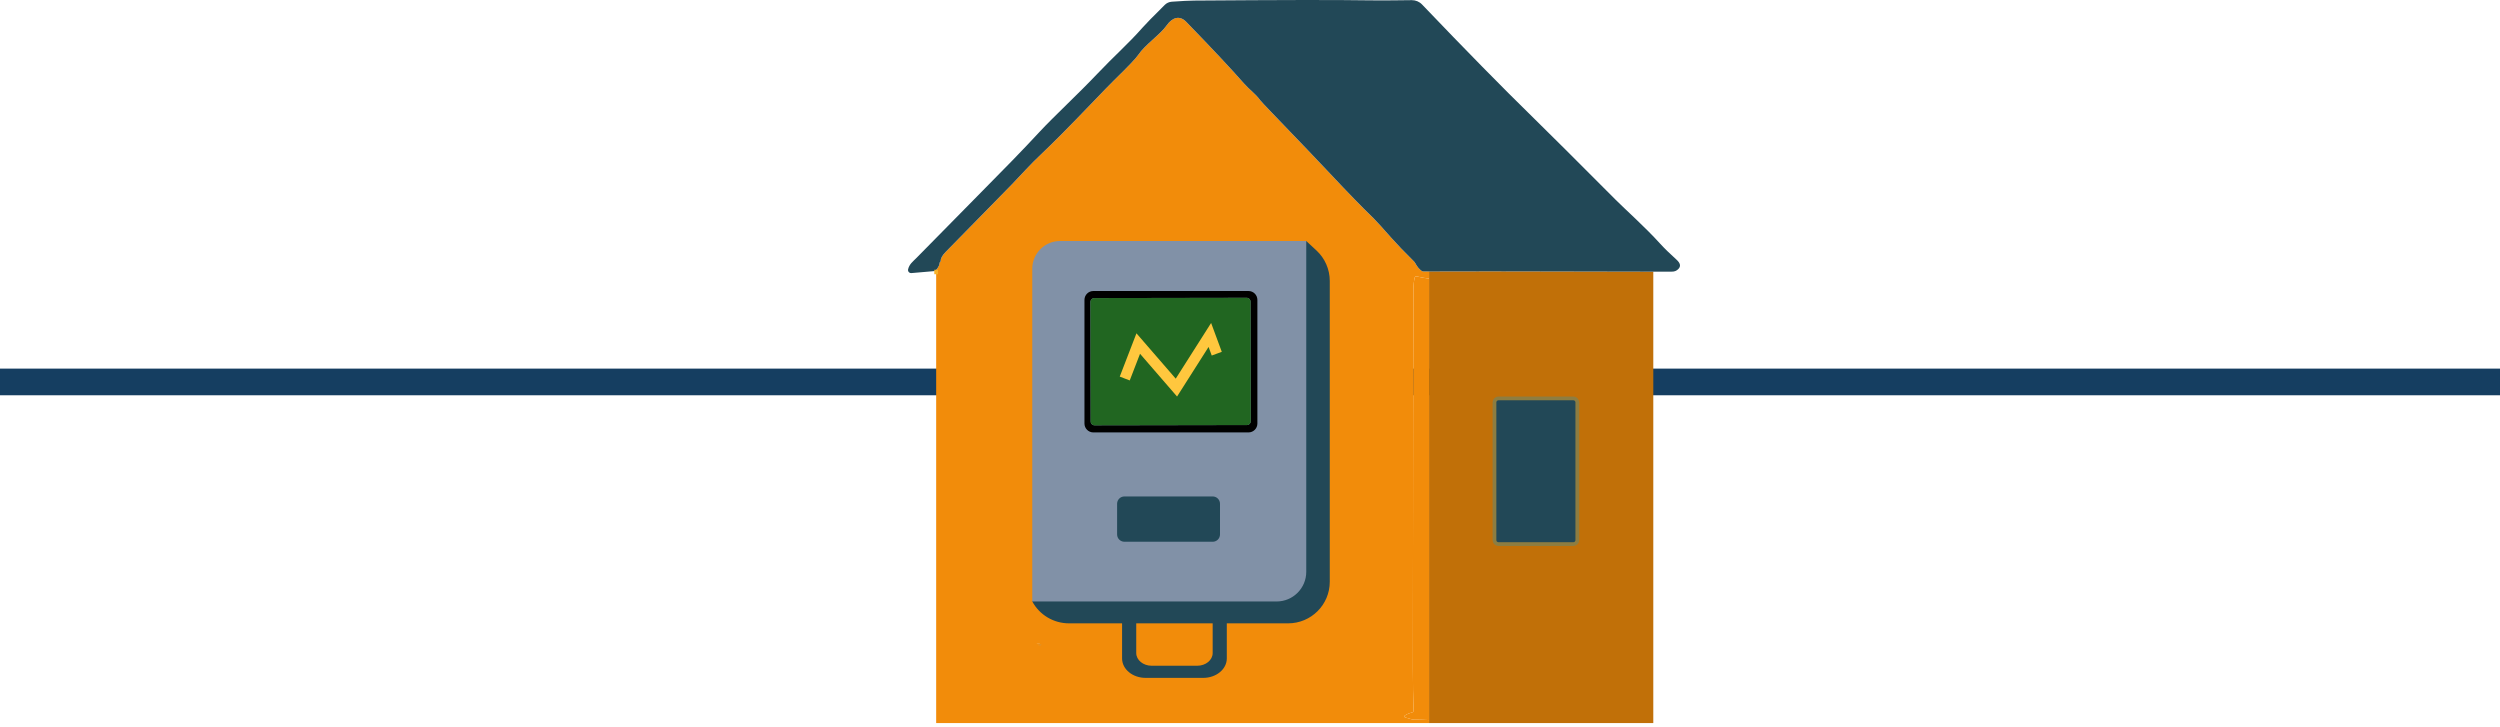 <svg width="375" height="109" viewBox="0 0 375 109" fill="none" xmlns="http://www.w3.org/2000/svg">
<line y1="57.291" x2="375" y2="57.291" stroke="#153E61" stroke-width="4"/>
<g clip-path="url(#clip0_178_717)">
<path d="M212.212 41.62C212.242 41.504 212.363 41.431 212.479 41.457C213.184 41.616 213.807 41.727 214.357 41.792V40.714C214.082 40.714 213.807 40.718 213.528 40.718C213.424 40.722 213.321 40.688 213.24 40.628C212.883 40.375 212.569 39.992 212.294 39.481C212.238 39.378 212.169 39.288 212.092 39.207C210.674 37.807 209.556 36.643 208.739 35.72C207.295 34.084 206.397 33.096 206.049 32.757C204.347 31.112 202.176 28.883 199.533 26.062C197.891 24.31 194.96 21.244 190.743 16.868C189.707 15.79 189.136 15.176 189.024 15.025C188.302 14.029 187.447 13.484 186.604 12.526C184.679 10.332 181.79 7.248 177.935 3.276C176.955 2.263 175.846 2.615 175.034 3.766C173.981 5.256 171.763 6.686 170.727 8.245C170.409 8.73 169.214 9.984 167.138 12.011C166.622 12.513 165.414 13.759 163.51 15.743C160.467 18.916 158.009 21.394 156.139 23.167C155.344 23.919 154.596 24.67 153.895 25.422C152.786 26.607 152.056 27.38 151.708 27.736C145.909 33.65 142.63 36.995 141.869 37.772C141.332 38.313 141.078 38.786 141.104 39.189C141.053 39.254 140.997 39.318 140.945 39.383C140.949 39.692 140.786 40.053 140.447 40.461V40.637L140.425 41.135V108.456H214.357V108.01C213.631 107.975 212.896 107.937 212.109 107.945C211.899 107.945 211.447 107.834 210.76 107.61C210.712 107.593 210.678 107.554 210.665 107.507C210.652 107.477 210.652 107.443 210.665 107.408C210.674 107.378 210.695 107.353 210.721 107.331C210.996 107.142 211.366 106.983 211.83 106.859C211.959 106.824 212.045 106.708 212.04 106.575C211.967 104.574 211.933 102.496 211.933 100.34C211.954 68.893 211.985 49.972 212.015 43.574C212.015 42.762 212.083 42.109 212.212 41.62ZM155.451 96.587C155.645 96.583 155.842 96.583 156.032 96.578C156.001 96.591 155.963 96.595 155.92 96.6C155.799 96.613 155.64 96.608 155.443 96.591C155.443 96.591 155.446 96.59 155.451 96.587ZM155.696 96.746C155.696 96.746 155.705 96.746 155.709 96.746C155.907 96.741 156.105 96.741 156.298 96.737C156.178 96.772 155.976 96.776 155.696 96.75V96.746Z" fill="#F28C0A"/>
<path d="M214.357 40.714V108.456H247.994V40.748C238.126 40.757 228.266 40.671 214.357 40.714ZM224.771 81.334C224.595 81.334 224.453 81.192 224.453 81.016V60.36C224.453 60.184 224.595 60.043 224.771 60.043H235.998C236.174 60.043 236.316 60.184 236.316 60.36V81.016C236.316 81.192 236.174 81.334 235.998 81.334H224.771Z" fill="#C17008"/>
<path d="M236.316 60.36C236.316 60.184 236.174 60.042 235.998 60.042H224.771C224.595 60.042 224.453 60.184 224.453 60.36V81.016C224.453 81.192 224.595 81.334 224.771 81.334H235.998C236.174 81.334 236.316 81.192 236.316 81.016V60.36Z" stroke="#8D7D41" stroke-width="1.13"/>
<path d="M156.298 96.733C156.178 96.767 155.976 96.772 155.696 96.746C155.701 96.746 155.705 96.746 155.709 96.746C155.907 96.742 156.105 96.742 156.298 96.737V96.733Z" fill="black"/>
<path d="M251.738 40.367C251.484 40.62 251.179 40.745 250.822 40.745C249.877 40.749 248.935 40.749 247.994 40.749C237.932 40.757 227.875 40.667 213.528 40.719C213.424 40.723 213.321 40.689 213.24 40.629C212.883 40.375 212.569 39.993 212.294 39.482C212.238 39.379 212.169 39.289 212.092 39.207C210.674 37.807 209.556 36.644 208.739 35.72C207.295 34.084 206.397 33.096 206.049 32.757C204.347 31.112 202.176 28.884 199.533 26.062C197.891 24.31 194.96 21.244 190.743 16.868C189.707 15.79 189.136 15.176 189.024 15.026C188.302 14.03 187.447 13.484 186.604 12.527C184.679 10.332 181.79 7.249 177.935 3.277C176.955 2.263 175.846 2.615 175.034 3.766C173.98 5.256 171.763 6.686 170.727 8.245C170.409 8.731 169.214 9.985 167.138 12.011C166.622 12.514 165.414 13.759 163.51 15.743C160.467 18.917 158.009 21.394 156.139 23.168C155.344 23.919 154.596 24.671 153.895 25.422C152.786 26.608 152.056 27.381 151.708 27.737C145.909 33.65 142.63 36.996 141.869 37.773C141.332 38.314 141.078 38.786 141.104 39.19C141.053 39.254 140.997 39.319 140.945 39.383C140.949 39.692 140.786 40.053 140.447 40.461V40.637L140.425 40.641L136.699 40.964C136.445 40.985 136.221 40.796 136.2 40.543C136.2 40.495 136.2 40.448 136.213 40.401C136.402 39.611 136.913 39.254 137.464 38.696C141.388 34.698 144.723 31.314 147.461 28.544C150.457 25.521 153.362 22.562 156.01 19.698C157.914 17.641 161.774 14.047 164.576 11.092C167.181 8.344 169.218 6.596 171.402 4.119C171.853 3.599 172.962 2.47 174.728 0.722C175.003 0.451 175.364 0.288 175.751 0.258C177.251 0.151 178.382 0.09 179.134 0.086C191.99 -0.013 200.625 -0.025 205.03 0.048C207.927 0.095 210.394 0.022 211.774 0.022C212.354 0.022 212.909 0.254 213.308 0.674C219.854 7.52 225.377 13.145 229.886 17.551C232.401 20.012 236.544 24.139 242.316 29.936C243.739 31.361 246.864 34.157 249.004 36.532C249.632 37.223 250.461 38.035 251.489 38.962C252.073 39.491 252.155 39.959 251.738 40.367Z" fill="#224857"/>
<path d="M236.316 81.016C236.316 81.192 236.174 81.334 235.998 81.334H224.771C224.595 81.334 224.453 81.192 224.453 81.016V60.36C224.453 60.184 224.595 60.042 224.771 60.042H235.998C236.174 60.042 236.316 60.184 236.316 60.36V81.016Z" fill="#224857"/>
<path d="M155.709 96.742C155.709 96.742 155.701 96.742 155.696 96.742C155.976 96.767 156.178 96.763 156.298 96.729C156.105 96.733 155.907 96.733 155.709 96.737V96.742Z" fill="#F7B22A"/>
<path d="M212.479 41.457C212.363 41.431 212.242 41.504 212.212 41.62C212.083 42.11 212.019 42.762 212.015 43.574C211.984 49.972 211.954 68.893 211.933 100.34C211.933 102.496 211.967 104.574 212.04 106.575C212.045 106.709 211.959 106.825 211.83 106.859C211.366 106.983 210.996 107.142 210.721 107.331C210.695 107.353 210.674 107.378 210.665 107.409C210.652 107.443 210.652 107.477 210.665 107.507C210.678 107.555 210.712 107.593 210.76 107.61C211.447 107.834 211.899 107.945 212.109 107.945C212.896 107.937 213.631 107.975 214.357 108.01V41.792C213.807 41.727 213.184 41.616 212.479 41.457Z" fill="#F28C0A"/>
<path d="M140.425 40.461V40.641V41.135" stroke="#F7B22A" stroke-width="0.565" stroke-miterlimit="10"/>
<g clip-path="url(#clip1_178_717)">
<path d="M195.938 36.152L197.475 37.579C198.744 38.757 199.466 40.413 199.466 42.144V87.264C199.466 90.707 196.673 93.501 193.22 93.501H160.336C158.04 93.497 155.933 92.242 154.841 90.222" fill="#224857"/>
<path d="M159.008 36.152H195.938V85.781C195.938 88.234 193.943 90.222 191.49 90.222H154.841V40.312C154.841 38.016 156.708 36.152 159.008 36.152Z" fill="#8191A7"/>
<path d="M187.183 44.121H164.061C163.565 44.121 163.162 44.523 163.162 45.018V63.416C163.162 63.912 163.565 64.314 164.061 64.314H187.183C187.68 64.314 188.082 63.912 188.082 63.416V45.018C188.082 44.523 187.68 44.121 187.183 44.121Z" stroke="black" stroke-width="0.565"/>
<path d="M187.275 43.651H164.001C163.267 43.651 162.669 44.249 162.669 44.982V63.532C162.669 64.266 163.267 64.863 164.001 64.863H187.275C188.01 64.863 188.608 64.266 188.608 63.532V44.982C188.608 44.249 188.01 43.651 187.275 43.651ZM188.082 63.416C188.082 63.913 187.681 64.314 187.183 64.314H164.061C163.564 64.314 163.162 63.913 163.162 63.416V45.018C163.162 44.521 163.564 44.12 164.061 44.12H187.183C187.681 44.12 188.082 44.521 188.082 45.018V63.416Z" fill="black"/>
<path d="M173.948 47.892C173.948 47.892 173.96 47.896 173.964 47.9C173.944 47.888 173.92 47.88 173.9 47.876C173.916 47.88 173.932 47.884 173.948 47.892Z" fill="#88C091"/>
<path d="M177.902 55.828C177.922 55.844 177.946 55.86 177.971 55.868C177.962 55.868 177.954 55.868 177.946 55.86C177.93 55.852 177.914 55.84 177.902 55.828Z" fill="#88C091"/>
<path d="M185.967 55.492C185.987 55.428 185.983 55.351 185.951 55.283C185.987 55.347 185.991 55.423 185.967 55.492Z" fill="#88C091"/>
<path d="M187.183 44.121H164.061C163.564 44.121 163.162 44.521 163.162 45.018V63.416C163.162 63.913 163.564 64.314 164.061 64.314H187.183C187.681 64.314 188.082 63.913 188.082 63.416V45.018C188.082 44.521 187.681 44.121 187.183 44.121ZM187.039 63.757L164.174 63.797C163.857 63.797 163.6 63.54 163.6 63.224L163.568 45.283C163.568 44.966 163.825 44.71 164.142 44.71L187.006 44.67C187.324 44.67 187.58 44.926 187.58 45.243L187.613 63.184C187.613 63.5 187.356 63.757 187.039 63.757Z" fill="black"/>
<path d="M185.951 55.283C185.983 55.352 185.987 55.428 185.967 55.492C185.991 55.424 185.987 55.347 185.951 55.283ZM177.946 55.861C177.946 55.861 177.963 55.868 177.971 55.868C177.946 55.861 177.922 55.844 177.902 55.828C177.914 55.84 177.93 55.852 177.946 55.861ZM173.9 47.876C173.92 47.88 173.944 47.888 173.964 47.9C173.96 47.9 173.952 47.9 173.948 47.892C173.932 47.884 173.916 47.88 173.9 47.876Z" fill="#27614C"/>
<path d="M187.58 45.243C187.58 44.926 187.323 44.669 187.006 44.669L164.142 44.709C163.825 44.709 163.568 44.966 163.568 45.283L163.6 63.223C163.6 63.54 163.857 63.797 164.174 63.797L187.038 63.756C187.356 63.756 187.613 63.5 187.613 63.183L187.58 45.243ZM177.971 55.868C177.971 55.868 177.954 55.868 177.946 55.86C177.93 55.852 177.914 55.84 177.902 55.828C177.922 55.844 177.946 55.86 177.971 55.868ZM173.948 47.892C173.948 47.892 173.96 47.896 173.964 47.9C173.944 47.888 173.92 47.88 173.9 47.876C173.916 47.88 173.932 47.884 173.948 47.892ZM173.892 53.243C173.892 53.243 173.896 53.235 173.9 53.235C173.928 53.223 173.956 53.219 173.984 53.219C173.952 53.219 173.92 53.227 173.892 53.243ZM181.314 54.806C181.314 54.806 181.318 54.798 181.322 54.794C181.334 54.782 181.346 54.77 181.358 54.762C181.342 54.774 181.326 54.79 181.314 54.806ZM185.967 55.492C185.987 55.427 185.983 55.351 185.951 55.283C185.987 55.347 185.991 55.423 185.967 55.492Z" fill="#216621"/>
<path d="M176.558 59.48L171.006 53.067L169.461 57.067L167.963 56.49L170.468 49.996L176.361 56.798L181.668 48.445L183.269 52.774L181.76 53.331L181.286 52.041L176.558 59.48Z" fill="#FFC73E"/>
<path d="M181.9 74.466H168.666C168.058 74.466 167.566 74.958 167.566 75.565V80.166C167.566 80.772 168.058 81.264 168.666 81.264H181.9C182.508 81.264 183 80.772 183 80.166V75.565C183 74.958 182.508 74.466 181.9 74.466Z" fill="#224857"/>
<path d="M184.02 93.261V98.768C184.02 100.375 182.438 101.682 180.487 101.682H171.845C169.894 101.682 168.312 100.379 168.312 98.768V93.261H170.436V97.954C170.436 99.008 171.472 99.862 172.752 99.862H179.584C180.865 99.862 181.9 99.008 181.9 97.954V93.261H184.02Z" fill="#224857"/>
</g>
</g>
<defs>
<clipPath id="clip0_178_717">
<rect width="115.8" height="108.457" fill="white" transform="translate(136.2)"/>
</clipPath>
<clipPath id="clip1_178_717">
<rect width="44.625" height="65.526" fill="white" transform="translate(154.841 36.152)"/>
</clipPath>
</defs>
</svg>
